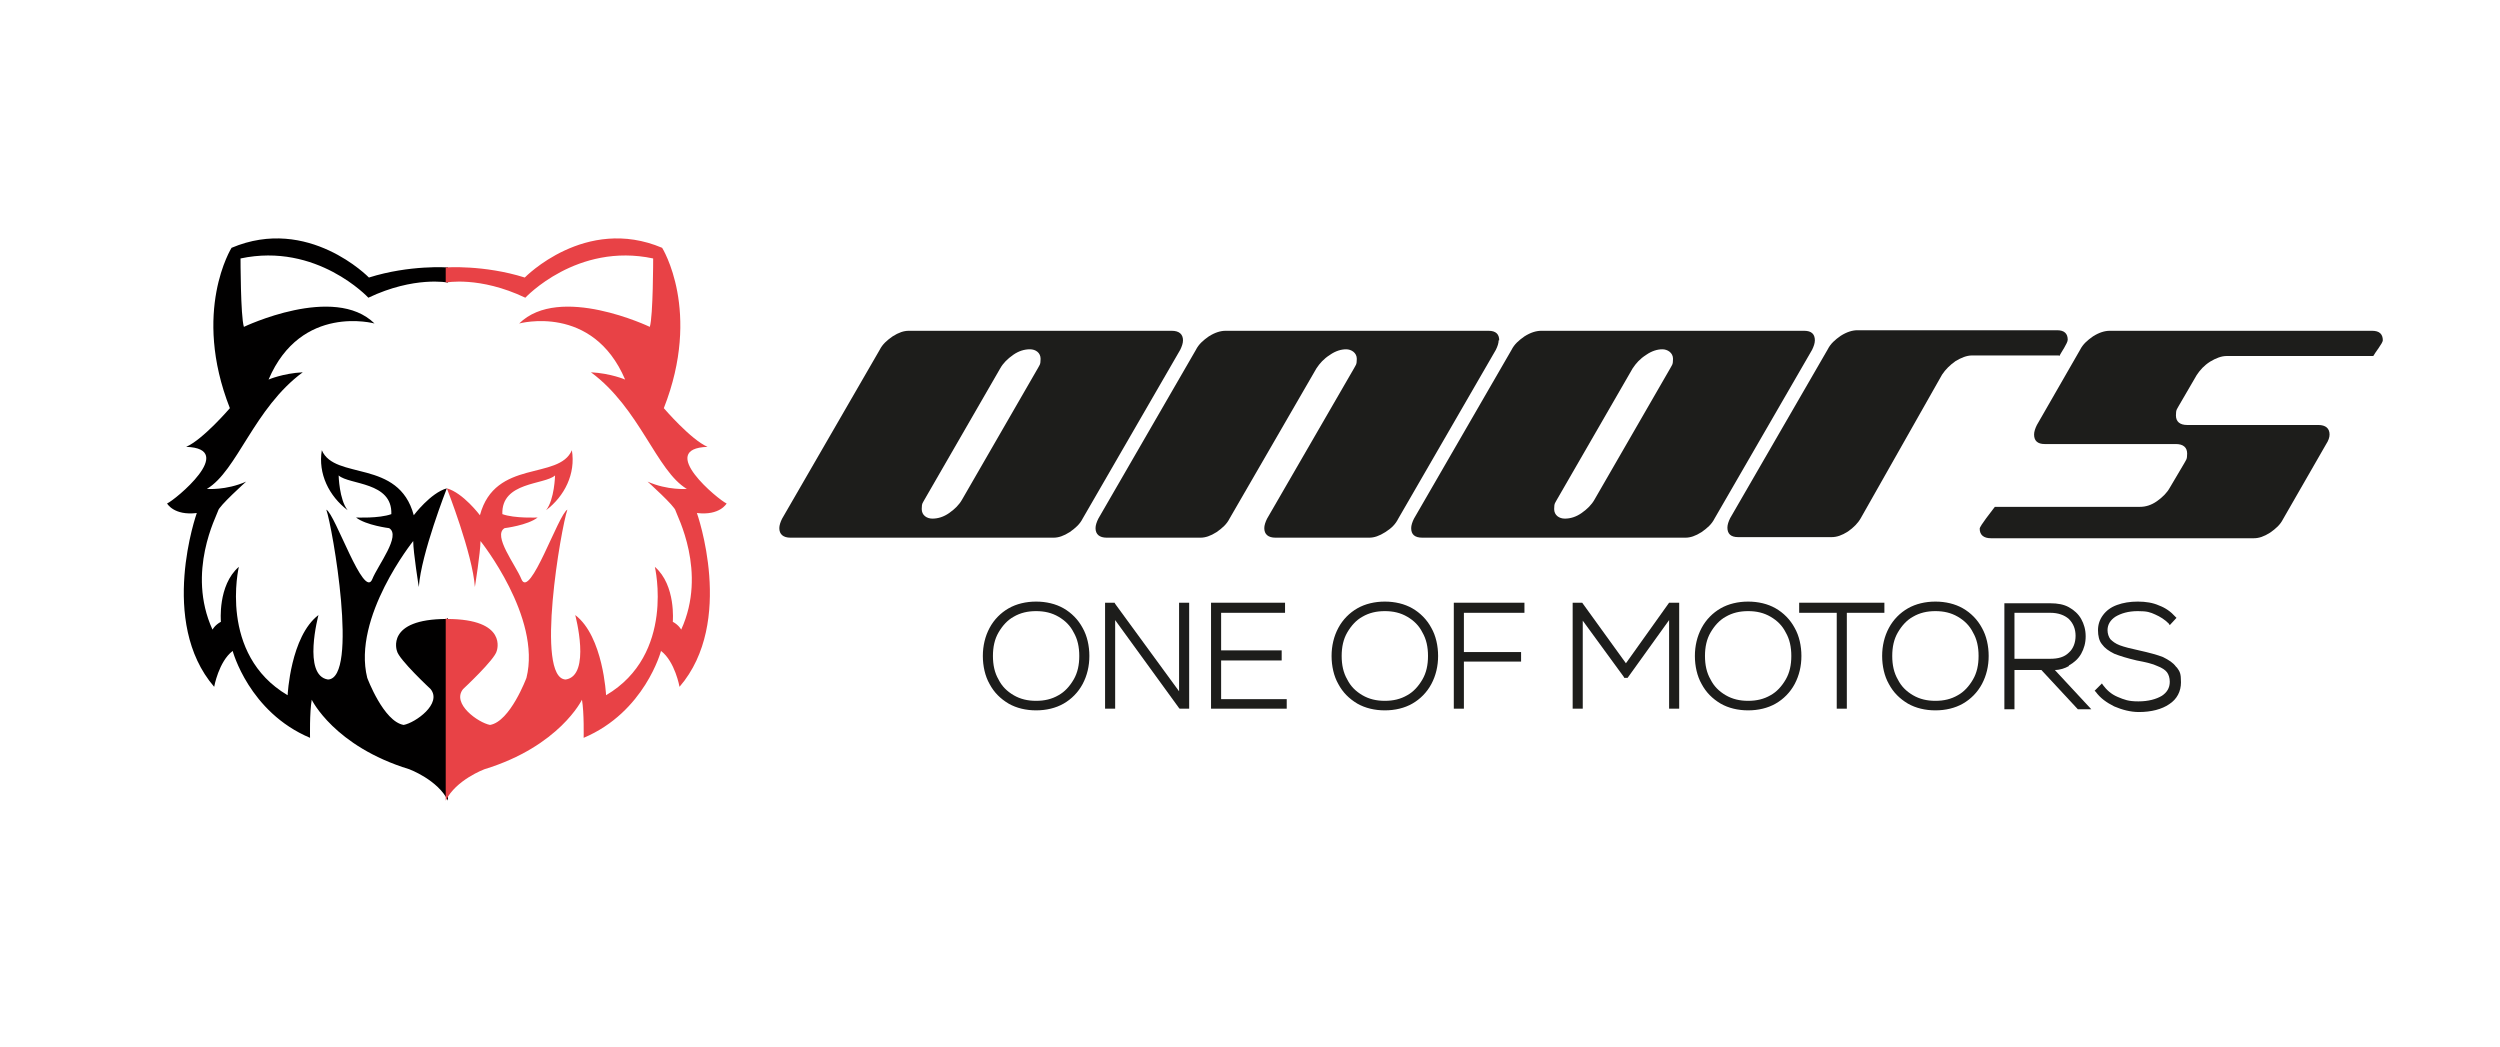 <svg xmlns="http://www.w3.org/2000/svg" id="Livello_1" viewBox="0 0 445.9 186.7"><defs><style>      .st0 {        fill: #1d1d1b;      }      .st1 {        fill: #010000;      }      .st1, .st2 {        fill-rule: evenodd;      }      .st2 {        fill: #e84246;      }    </style></defs><g><g><path class="st0" d="M211,60.7c0-1.1-.7-1.7-2-1.7h-46.9c-.9,0-1.8.3-2.9,1-1,.7-1.8,1.4-2.3,2.4l-17.4,30.1c-.3.6-.5,1.2-.5,1.7,0,1.1.7,1.7,2,1.7h46.9c.9,0,1.8-.3,2.9-1,1-.7,1.8-1.4,2.3-2.4l17.4-30.1c.3-.6.5-1.2.5-1.7ZM185.1,65.7l-13.5,23.4c-.5.9-1.3,1.7-2.3,2.4-1,.7-2,1-3,1s-1.9-.6-1.9-1.7.2-1.1.5-1.7l13.5-23.4c.5-.9,1.3-1.7,2.3-2.4,1-.7,2-1,3-1s1.9.6,1.9,1.7-.2,1.1-.5,1.7Z"></path><path class="st0" d="M267.4,60.7c0-1.1-.6-1.7-1.9-1.7h-46.9c-.9,0-1.9.3-3,1-1,.7-1.8,1.4-2.3,2.4l-17.4,30.1c-.3.6-.5,1.2-.5,1.7,0,1.1.7,1.7,2,1.7h16.7c.9,0,1.8-.3,2.9-1,1-.7,1.8-1.4,2.3-2.4l15.5-26.8c.6-.9,1.3-1.7,2.4-2.4,1-.7,2-1,2.9-1s1.9.6,1.9,1.7-.2,1.1-.5,1.7l-15.5,26.8c-.3.6-.5,1.2-.5,1.7,0,1.1.7,1.7,2,1.7h16.7c.9,0,1.8-.3,2.9-1s1.8-1.4,2.3-2.4l17.4-30.1c.3-.6.5-1.2.5-1.7Z"></path><path class="st0" d="M423.2,59h-46.9c-.9,0-1.9.3-3,1-1,.7-1.8,1.4-2.3,2.4l-7.7,13.4c-.3.6-.5,1.2-.5,1.7,0,1.1.6,1.7,1.9,1.7h23.4c1.3,0,2,.6,2,1.7s-.2,1.1-.5,1.7l-2.6,4.4c-.5.9-1.3,1.7-2.3,2.4-1,.7-2,1-3,1s-25.9,0-25.9,0c-.5.7-2.7,3.4-2.7,3.9,0,1.1.7,1.7,2,1.7h46.9c.9,0,1.8-.3,2.9-1,1-.7,1.8-1.4,2.3-2.4l7.7-13.4c.4-.6.6-1.2.6-1.7,0-1.1-.7-1.7-2-1.7h-23.4c-1.3,0-2-.6-2-1.7s.2-1.1.5-1.7l3.2-5.5c.6-.9,1.3-1.7,2.4-2.4,1-.6,2-1,2.9-1h26.2c.3-.6,1.7-2.3,1.7-2.8,0-1.1-.6-1.7-1.9-1.7Z"></path><path class="st0" d="M367.3,63.5c.3-.6,1.5-2.3,1.5-2.9,0-1.1-.6-1.7-1.9-1.7h-35.6c-.9,0-1.9.3-3,1-1,.7-1.8,1.4-2.3,2.4l-17.4,30.1c-.3.6-.5,1.2-.5,1.7,0,1.1.6,1.7,1.9,1.7h16.7c.9,0,1.8-.3,2.9-1,1-.7,1.8-1.5,2.3-2.4l14.5-25.6c.6-.9,1.4-1.7,2.4-2.4,1-.6,2-1,2.9-1h15.5Z"></path><path class="st0" d="M323.7,60.7c0-1.1-.6-1.7-1.9-1.7h-46.9c-.9,0-1.9.3-3,1-1,.7-1.8,1.4-2.3,2.4l-17.4,30.1c-.3.6-.5,1.2-.5,1.7,0,1.1.6,1.7,2,1.7h46.9c.9,0,1.8-.3,2.9-1,1-.7,1.8-1.4,2.3-2.4l17.4-30.1c.3-.6.5-1.2.5-1.7ZM297.9,65.7l-13.5,23.4c-.5.9-1.3,1.7-2.3,2.4-1,.7-2,1-3,1s-1.9-.6-1.9-1.7.2-1.1.5-1.7l13.5-23.4c.6-.9,1.3-1.7,2.4-2.4,1-.7,2-1,2.9-1s1.9.6,1.9,1.7-.2,1.1-.5,1.7Z"></path></g><g><path class="st0" d="M189.7,108.5c-1.4-.8-3.1-1.2-4.9-1.2s-3.5.4-4.9,1.2c-1.4.8-2.6,2-3.4,3.5-.8,1.5-1.2,3.2-1.2,5s.4,3.6,1.2,5c.8,1.5,1.9,2.6,3.4,3.5,1.4.8,3.1,1.2,4.9,1.2s3.5-.4,4.9-1.2c1.4-.8,2.6-2,3.4-3.5.8-1.5,1.2-3.2,1.2-5s-.4-3.6-1.2-5c-.8-1.5-2-2.7-3.4-3.5ZM184.8,125c-1.5,0-2.8-.3-4-1-1.2-.7-2.1-1.6-2.7-2.8-.7-1.2-1-2.6-1-4.2s.3-3,1-4.2c.7-1.2,1.6-2.2,2.7-2.8,1.2-.7,2.5-1,4-1s2.8.3,4,1c1.2.7,2.1,1.6,2.7,2.8.7,1.2,1,2.6,1,4.2s-.3,3-1,4.2c-.7,1.2-1.6,2.2-2.7,2.8-1.2.7-2.5,1-4,1Z"></path><polygon class="st0" points="210.3 123.3 198.9 107.7 198.8 107.5 197.1 107.5 197.1 126.4 198.9 126.4 198.9 110.6 210.3 126.3 210.4 126.4 212.1 126.4 212.1 107.5 210.3 107.5 210.3 123.3"></polygon><polygon class="st0" points="217.8 117.8 228.6 117.8 228.6 116 217.8 116 217.8 109.3 229.2 109.3 229.2 107.5 216 107.5 216 126.4 229.5 126.4 229.5 124.7 217.8 124.7 217.8 117.8"></polygon><path class="st0" d="M251.9,108.5c-1.4-.8-3.1-1.2-4.9-1.2s-3.5.4-4.9,1.2c-1.4.8-2.6,2-3.4,3.5-.8,1.5-1.2,3.2-1.2,5s.4,3.6,1.2,5c.8,1.5,1.9,2.6,3.4,3.5,1.4.8,3.1,1.2,4.9,1.2s3.5-.4,4.9-1.2c1.4-.8,2.6-2,3.4-3.5.8-1.5,1.2-3.2,1.2-5s-.4-3.6-1.2-5c-.8-1.5-2-2.7-3.4-3.5ZM247,125c-1.5,0-2.8-.3-4-1-1.2-.7-2.1-1.6-2.7-2.8-.7-1.2-1-2.6-1-4.2s.3-3,1-4.2c.7-1.2,1.6-2.2,2.7-2.8,1.2-.7,2.5-1,4-1s2.8.3,4,1c1.2.7,2.1,1.6,2.7,2.8.7,1.2,1,2.6,1,4.2s-.3,3-1,4.2c-.7,1.2-1.6,2.2-2.7,2.8-1.2.7-2.5,1-4,1Z"></path><polygon class="st0" points="259.3 126.4 261.1 126.4 261.1 118 271.3 118 271.3 116.3 261.1 116.3 261.1 109.3 271.9 109.3 271.9 107.5 259.3 107.5 259.3 126.4"></polygon><polygon class="st0" points="290 118.3 282.2 107.5 280.5 107.5 280.5 126.4 282.3 126.4 282.3 110.7 289.6 120.7 289.7 120.9 290.3 120.9 297.7 110.6 297.7 126.4 299.5 126.4 299.5 107.5 297.7 107.5 290 118.3"></polygon><path class="st0" d="M316.7,108.5c-1.4-.8-3.1-1.2-4.9-1.2s-3.5.4-4.9,1.2c-1.4.8-2.6,2-3.4,3.5-.8,1.5-1.2,3.2-1.2,5s.4,3.6,1.2,5c.8,1.5,1.9,2.6,3.4,3.5,1.4.8,3.1,1.2,4.9,1.2s3.5-.4,4.9-1.2c1.4-.8,2.6-2,3.4-3.5.8-1.5,1.2-3.2,1.2-5s-.4-3.6-1.2-5c-.8-1.5-2-2.7-3.4-3.5ZM311.8,125c-1.5,0-2.8-.3-4-1-1.2-.7-2.1-1.6-2.7-2.8-.7-1.2-1-2.6-1-4.2s.3-3,1-4.2c.7-1.2,1.6-2.2,2.7-2.8,1.2-.7,2.5-1,4-1s2.8.3,4,1c1.2.7,2.1,1.6,2.7,2.8.7,1.2,1,2.6,1,4.2s-.3,3-1,4.2c-.7,1.2-1.6,2.2-2.7,2.8-1.2.7-2.5,1-4,1Z"></path><polygon class="st0" points="336.1 107.5 320.9 107.5 320.9 109.3 327.6 109.3 327.6 126.4 329.4 126.4 329.4 109.3 336.1 109.3 336.1 107.5"></polygon><path class="st0" d="M350.1,108.5c-1.4-.8-3.1-1.2-4.9-1.2s-3.5.4-4.9,1.2c-1.4.8-2.6,2-3.4,3.5-.8,1.5-1.2,3.2-1.2,5s.4,3.6,1.2,5c.8,1.5,1.9,2.6,3.4,3.5,1.4.8,3.1,1.2,4.9,1.2s3.5-.4,4.9-1.2c1.4-.8,2.6-2,3.4-3.5.8-1.5,1.2-3.2,1.2-5s-.4-3.6-1.2-5c-.8-1.5-2-2.7-3.4-3.5ZM345.2,125c-1.5,0-2.8-.3-4-1-1.2-.7-2.1-1.6-2.7-2.8-.7-1.2-1-2.6-1-4.2s.3-3,1-4.2c.7-1.2,1.6-2.2,2.7-2.8,1.2-.7,2.5-1,4-1s2.8.3,4,1c1.2.7,2.1,1.6,2.7,2.8.7,1.2,1,2.6,1,4.2s-.3,3-1,4.2c-.7,1.2-1.6,2.2-2.7,2.8-1.2.7-2.5,1-4,1Z"></path><path class="st0" d="M369,118.7c.9-.5,1.7-1.2,2.2-2.1.5-.9.8-1.9.8-3.1s-.3-2.2-.8-3.1c-.5-.9-1.3-1.6-2.2-2.1-.9-.5-2-.7-3.3-.7h-8.2v18.9h1.8v-7h4.8l6.5,7h2.4l-6.5-7c.9,0,1.8-.3,2.5-.7ZM359.3,109.3h6.4c1.4,0,2.5.4,3.3,1.1.8.8,1.2,1.8,1.2,3s-.4,2.3-1.2,3c-.8.8-1.9,1.1-3.3,1.1h-6.4v-8.4Z"></path><path class="st0" d="M388.1,118.9c-.5-.7-1.3-1.2-2.3-1.7-1-.4-2.5-.8-4.3-1.2-1.4-.3-2.6-.6-3.4-.9-.8-.3-1.3-.7-1.7-1.1-.3-.4-.5-1-.5-1.6,0-1,.5-1.8,1.4-2.4,1-.6,2.3-1,4-1s2.2.2,3.1.6c.9.4,1.7.9,2.4,1.6l.2.3,1.2-1.3-.2-.2c-.8-.9-1.8-1.6-2.9-2-1.1-.5-2.4-.7-3.8-.7s-2.6.2-3.7.6c-1.1.4-1.9,1-2.5,1.8-.6.8-.9,1.7-.9,2.7s.2,1.9.7,2.5c.5.7,1.2,1.2,2.2,1.7,1,.4,2.3.8,4,1.2,1.6.3,2.9.6,3.7,1,.8.3,1.4.7,1.7,1.1.3.4.5,1,.5,1.7,0,1.1-.5,1.9-1.4,2.5-1,.6-2.4,1-4.2,1s-2.5-.3-3.7-.8c-1.2-.5-2-1.3-2.6-2.1l-.2-.3-1.3,1.3.2.2c.8,1.1,1.9,1.9,3.3,2.6,1.4.6,2.9,1,4.4,1,2.2,0,4.1-.5,5.4-1.4,1.4-.9,2.1-2.3,2.1-3.9s-.2-1.9-.7-2.6Z"></path></g></g><g><path class="st1" d="M79.7,110.4c-11,0-8.9,5.7-8.9,5.7.3,1.5,6,6.8,6,6.8,2.1,2.6-2.7,6-4.8,6.4-3.6-.6-6.5-8.4-6.5-8.4-2.7-10.8,8.2-24.4,8.2-24.4,0,2,1,8.2,1,8.2.4-5.9,5-17.6,5-17.6-2.9.8-5.9,4.8-5.9,4.8-2.7-10.1-14.1-6.2-16.4-11.6-.7,4.2,1.3,8.2,4.6,10.7-1.5-1.9-1.6-6.2-1.6-6.2,1.9,1.7,9.6,1.1,9.4,6.9-2.2.8-6.3.6-6.3.6,1.8,1.4,5.9,1.9,5.9,1.9,2.2,1.3-2,6.6-3,9.1-1.5,3.7-6.6-11.6-8.2-12.4,1.1,3.1,5.8,30.1.3,30.3-4.6-.7-1.7-11.5-1.7-11.5-5,3.8-5.5,14.3-5.5,14.3-12.4-7.3-8.7-22.9-8.7-22.9-3.8,3.3-3.2,9.8-3.2,9.8-1.1.6-1.5,1.4-1.5,1.4-4.7-10.3.8-20.4,1-21.2.1-.8,5-5.2,5-5.2-3.6,1.6-7,1.3-7,1.3,5.4-3.2,8.4-14.4,17.1-20.8-3.6.2-6.1,1.3-6.1,1.3,5.8-13.6,18.9-10,18.9-10-7.2-7.1-23.3.6-23.3.6-.6-1.9-.6-12.2-.6-12.2,13.6-2.9,22.8,7,22.8,7,8.2-3.9,14.2-2.7,14.2-2.7v-2.7s-6.8-.5-14.1,1.8c0,0-10.8-11.1-24.5-5.3,0,0-7.1,11.3-.3,28.6,0,0-4.8,5.6-7.8,6.9,9.2.3-2,9.5-3.4,10.1,0,0,1.2,2.2,5.3,1.7,0,0-6.9,19.4,3.1,31,0,0,.8-4.5,3.3-6.4,0,0,2.9,10.9,13.8,15.5,0,0-.1-4.5.3-6.8,0,0,4,8.3,17.4,12.4,0,0,5.1,1.9,6.9,5.6v-32.6Z"></path><path class="st2" d="M79.7,110.4c11,0,8.9,5.7,8.9,5.7-.3,1.5-6,6.8-6,6.8-2.1,2.6,2.7,6,4.8,6.4,3.6-.6,6.5-8.4,6.5-8.4,2.7-10.8-8.2-24.4-8.2-24.4,0,2-1,8.2-1,8.2-.4-5.9-5-17.6-5-17.6,2.9.8,5.9,4.8,5.9,4.8,2.7-10.1,14.1-6.2,16.4-11.6.7,4.2-1.3,8.2-4.6,10.7,1.5-1.9,1.6-6.2,1.6-6.2-1.9,1.7-9.6,1.1-9.4,6.9,2.2.8,6.3.6,6.3.6-1.8,1.4-5.9,1.9-5.9,1.9-2.2,1.3,2,6.6,3,9.1,1.5,3.7,6.6-11.6,8.2-12.4-1.1,3.1-5.8,30.1-.3,30.3,4.6-.7,1.7-11.5,1.7-11.5,5,3.8,5.5,14.3,5.5,14.3,12.4-7.3,8.7-22.9,8.7-22.9,3.8,3.3,3.2,9.8,3.2,9.8,1.1.6,1.5,1.4,1.5,1.4,4.7-10.3-.8-20.4-1-21.2-.1-.8-5-5.2-5-5.2,3.6,1.6,7,1.3,7,1.3-5.4-3.2-8.4-14.4-17.1-20.8,3.6.2,6.1,1.3,6.1,1.3-5.8-13.6-18.9-10-18.9-10,7.2-7.1,23.3.6,23.3.6.6-1.9.6-12.2.6-12.2-13.6-2.9-22.8,7-22.8,7-8.2-3.9-14.2-2.7-14.2-2.7v-2.7s6.8-.5,14.1,1.8c0,0,10.8-11.1,24.5-5.3,0,0,7.1,11.3.3,28.6,0,0,4.8,5.6,7.8,6.9-9.2.3,2,9.5,3.4,10.1,0,0-1.2,2.2-5.3,1.7,0,0,6.9,19.4-3.1,31,0,0-.8-4.5-3.3-6.4,0,0-2.9,10.9-13.8,15.5,0,0,.1-4.5-.3-6.8,0,0-4,8.3-17.4,12.4,0,0-5.1,1.9-6.9,5.6v-32.6Z"></path></g></svg>